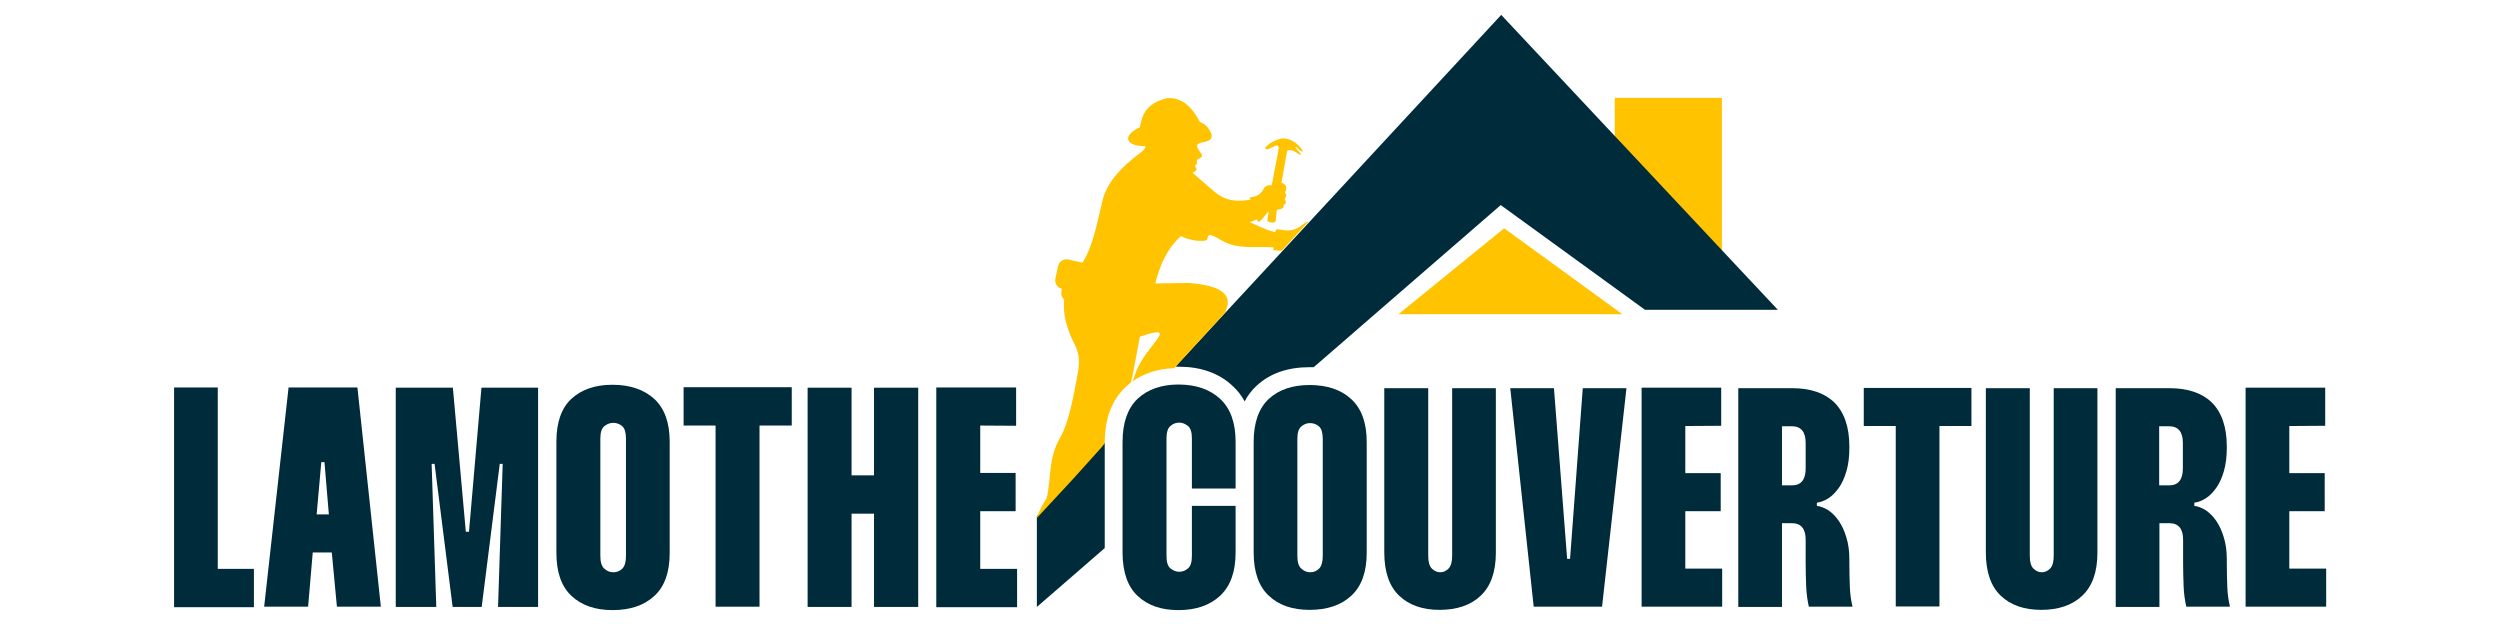 <?xml version="1.0" encoding="utf-8"?>
<!-- Generator: Adobe Illustrator 27.9.3, SVG Export Plug-In . SVG Version: 9.03 Build 53313)  -->
<svg version="1.1"
	 id="svg2" xmlns:svg="http://www.w3.org/2000/svg" xmlns:sodipodi="http://sodipodi.sourceforge.net/DTD/sodipodi-0.dtd" xmlns:rdf="http://www.w3.org/1999/02/22-rdf-syntax-ns#" xmlns:cc="http://creativecommons.org/ns#" xmlns:inkscape="http://www.inkscape.org/namespaces/inkscape" xmlns:dc="http://purl.org/dc/elements/1.1/"
	 xmlns="http://www.w3.org/2000/svg" xmlns:xlink="http://www.w3.org/1999/xlink" x="0px" y="0px" viewBox="0 0 1024 256"
	 style="enable-background:new 0 0 1024 256;" xml:space="preserve">
<style type="text/css">
	.st0{fill:#002B3A;}
	.st1{fill:#FFC300;}
</style>
<g>
	<g>
		<path class="st0" d="M89.2,158.7V233H104v15.7H71.3v-90H89.2z"/>
		<path class="st0" d="M146.4,158.7l9.6,89.8h-18l-2.1-22.2h-7.8l-1.9,22.2h-18l10-89.8H146.4z M134.7,210.7l-1.8-21.4h-1.3
			l-1.9,21.4H134.7z"/>
		<path class="st0" d="M185.5,158.8l5.3,59h1.3l5.1-59h23.2v89.8h-16.4l1.9-58.6h-1.2l-7.4,58.6h-11.9l-7.4-58.6h-1.2l1.9,58.6
			h-16.6v-89.8H185.5z"/>
		<path class="st0" d="M227.9,180.9c0-8,2.1-13.8,6.2-17.6c4.2-3.8,9.7-5.7,16.8-5.7c7.2,0,12.9,2,17.1,5.8
			c4.2,3.9,6.3,9.7,6.3,17.5v45.6c0,7.9-2.1,13.8-6.3,17.6c-4.2,3.9-9.9,5.8-17.1,5.8c-7,0-12.6-1.9-16.8-5.8
			c-4.2-3.9-6.2-9.8-6.2-17.7V180.9z M245.9,227.7c0,2.5,0.5,4.2,1.6,5.2c1.1,1,2.3,1.5,3.7,1.5c1.5,0,2.7-0.5,3.7-1.5
			c1-1,1.5-2.7,1.5-5.2v-48c0-2.5-0.5-4.2-1.5-5.1c-1-0.9-2.3-1.4-3.7-1.4c-1.4,0-2.6,0.5-3.7,1.4c-1.1,0.9-1.6,2.6-1.6,5.1V227.7z"
			/>
		<path class="st0" d="M324.3,174.3h-13.2v74.2h-18v-74.2H280v-15.7h44.3V174.3z"/>
		<path class="st0" d="M376.1,158.8v89.8H358v-38.2h-9.2v38.2h-18v-89.8h18v35.9h9.2v-35.9H376.1z"/>
		<path class="st0" d="M401.5,174.3v19.4H416v15.7h-14.5V233h15.1v15.7h-33.1v-90h32.7v15.7L401.5,174.3L401.5,174.3z"/>
	</g>
	
		<rect id="rect7092_00000076567121358709402100000016476221158960856480_" x="661.4" y="40.1" class="st1" width="43.9" height="75.1"/>
	
		<path id="rect7096_00000003788089475266505660000009187702381313723307_" inkscape:connector-curvature="0" sodipodi:nodetypes="cccc" class="st1" d="
		M616.1,93.5l-43.3,35.2l91.7,0L616.1,93.5z"/>
	<g>
		<g>
			<path class="st0" d="M482.8,150.2c9,0,16.5,2.6,22.1,7.9c2,1.8,3.6,3.9,4.9,6.3c1.3-2.4,2.9-4.6,4.9-6.4
				c5.5-5.1,12.8-7.6,21.7-7.6c0.6,0,1.1,0,1.7,0L614.7,84l59.1,42.9h54.4L614.9,6.1L481.4,150.2
				C481.9,150.2,482.3,150.2,482.8,150.2z"/>
			<polygon class="st0" points="452.5,181.4 424.7,211.5 424.7,248.6 452.5,224.5 			"/>
		</g>
		<path class="st1" d="M451.4,183c0.4-0.5,0.7-1.1,1.1-1.6c0-9.9,2.9-17.6,8.6-22.9c0.7-0.7,1.5-1.3,2.2-1.9c0.1-1,0.4-2,0.6-2.8
			l3-15.9c2.5-0.8,4.3-1.4,5.6-1.6c8-1.6-5,7.5-7.8,17.8l-0.8,2.1c4.7-3.3,10.4-5.2,17.1-5.4l20.8-22.7c0.2-0.5,0.4-1.1,0.6-1.7
			c2.7-7.3-5.7-9.7-15.4-10.5l-13.8,0.2c1.8-7.2,4.6-14,10.5-19.4c4.3,2.3,10.7,2.4,10.8,1.3c0.4-2.5,1-1.9,3.7-0.8
			c5.5,3.6,9.4,4.1,16.8,4c2.7,0,4.8,0,6.5,0.1c0.3,0-0.1,1.2,0.2,1.2c1.3,0.1,2.4,0.2,3.3,0.2l11.1-12.1c-0.4,0.1-0.8,0.3-1.3,0.5
			c-2.4,1.9-4.4,3.4-7.9,3.3c-1.3-0.1-2.4-0.4-3.6-0.5c-1-0.1-0.7,1.3-1.1,1.2c-3.9-1-7-2.7-10.4-4.1c1-0.3,2-0.6,2.8-1.1
			c0.3-0.2,0.7,1.1,1,1c1.5-0.8,2.8-3.3,4.1-4.3l-0.6,3.5c-0.1,1.2,3.3,1.4,3.4,0.5l0.5-4.6c1.2-0.4,3-0.2,2.8-2.1
			c1.6-0.7,0.7-1.5,0.4-2.3c0.3-0.8,1.2-1.6,0.1-2.7c1.2-2.1,0.4-3.4-1.4-4.1l2.2-12.4c0.2-1.1,0.7-0.9,1.3-0.9c0.7,0,1.6,0.3,2.6,1
			c1.6,1.2,3.1,1.6,0.2-1.3c-0.9-0.9-0.7-1.6,0.2-0.6c2,2.1,3.6,2.2,0.3-1.2c-1.7-1.7-4.7-3.1-7.1-2.6c-2.1,0.5-3.9,1.4-5.5,2.8
			c-1.7,1.5-0.4,1.8,0.5,1.4c1.7-0.7,3.5-1.9,3.9-1.2c0.7,1.1-0.2,1.5,0.1,2.1l-2.7,14c-1.4-0.1-2.7,0.1-3.4,1.6
			c-1.5,3-4.1,3.1-5.6,3.4c-0.4,0.1,0.6,0.8,0.2,0.9c-4.9,0.8-9.8,0.9-14.8-3.4l-8.8-7.6c1.2-0.6,2.1-1.3,1.3-2.2
			c-0.4-0.4-0.4-0.7,0-1c0.9-0.6,0-2,0.7-2.3c2.1-1,2.3-1.5,1-3.1c-2-2.7-1.2-3.4,0.7-3.8c2.7-0.6,6.1-1.1,2.7-5.9
			c-0.9-1.3-2.5-2.3-3.4-2.5c-4.5-8.7-9.7-10.3-13.9-9.7c-7.7,2.1-9.7,6.1-10.7,11.8c-8.4,4.1-4.6,8,2,7.7c0.5,0.7,0.2,1-1.3,2.4
			c-9.6,7.1-14.5,13.4-16.1,20.3c-2.3,9.5-3.8,18.3-8.1,25.1l-5.8-1.3c-1.9-0.4-3.8,0.8-4.2,2.7l-1.1,5.1c-0.4,1.9,0.8,3.8,2.7,4.2
			l0,0l-0.2,1.1c-0.3,1.3,0.2,2.5,1.1,3.4c-0.6,5.6,0.9,11.4,3.9,17.5c1.7,3.4,2.9,6.3,1.6,12.8c-1.5,8.7-3.7,20.4-7.3,26.4
			c-4.9,8.7-3.4,16.4-5.4,24.6c-1.7,2.5-3.1,5.4-4.3,8.4l15.3-16.5L451.4,183z"/>
	</g>
	<g>
		<path class="st0" d="M477.8,227.7c0,2.5,0.5,4.2,1.6,5.1s2.3,1.4,3.6,1.4c1.4,0,2.6-0.5,3.6-1.4c1.1-0.9,1.6-2.6,1.6-5.1v-20.5
			h17.9v19.1c0,7.9-2.1,13.7-6.3,17.7c-4.2,3.9-9.9,5.9-17.1,5.9c-7,0-12.6-1.9-16.7-5.8c-4.1-3.8-6.2-9.8-6.2-17.8V181
			c0-7.9,2.1-13.8,6.2-17.7c4.1-3.8,9.7-5.8,16.7-5.8c7.2,0,12.9,2,17.1,5.9c4.2,3.9,6.3,9.8,6.3,17.5v19.2h-17.9v-20.5
			c0-2.5-0.5-4.2-1.6-5.1c-1.1-0.9-2.3-1.4-3.6-1.4c-1.4,0-2.6,0.5-3.6,1.4c-1.1,0.9-1.6,2.6-1.6,5.1V227.7z"/>
		<path class="st0" d="M513.5,181c0-7.9,2.1-13.8,6.2-17.6s9.7-5.7,16.7-5.7c7.2,0,12.9,1.9,17.1,5.8c4.2,3.9,6.3,9.7,6.3,17.5v45.4
			c0,7.9-2.1,13.7-6.3,17.6c-4.2,3.9-9.9,5.8-17.1,5.8c-7,0-12.6-1.9-16.7-5.8c-4.1-3.8-6.2-9.7-6.2-17.7V181z M531.4,227.7
			c0,2.5,0.5,4.2,1.6,5.2c1.1,1,2.3,1.5,3.6,1.5c1.5,0,2.7-0.5,3.7-1.5c1-1,1.5-2.7,1.5-5.2v-47.9c0-2.5-0.5-4.2-1.5-5.1
			c-1-0.9-2.3-1.4-3.7-1.4c-1.4,0-2.6,0.5-3.6,1.4c-1.1,0.9-1.6,2.6-1.6,5.1V227.7z"/>
		<path class="st0" d="M585,159v68.7c0,2.5,0.5,4.2,1.5,5.2c1,1,2.2,1.5,3.4,1.5c1.3,0,2.4-0.5,3.4-1.5s1.5-2.7,1.5-5.2V159h17.9
			v67.4c0,7.9-2.1,13.7-6.2,17.6c-4.1,3.9-9.8,5.8-16.8,5.8c-7,0-12.5-1.9-16.6-5.8c-4-3.8-6.1-9.7-6.1-17.7V159H585z"/>
		<path class="st0" d="M636.5,159l5.4,69.9h1.2l5.2-69.9h17.9l-10,89.5h-28l-9.6-89.5H636.5z"/>
		<path class="st0" d="M690.3,174.5v19.3h14.5v15.6h-14.5v23.5h15.1v15.6h-33v-89.7H705v15.6L690.3,174.5L690.3,174.5z"/>
		<path class="st0" d="M734.1,159c7.5,0,13.3,2,17.3,5.9c4,4,6.1,10,6.1,18v0.6c0,3.6-0.4,6.7-1.2,9.5c-0.8,2.7-1.8,5-3.1,6.8
			c-1.3,1.8-2.7,3.3-4.3,4.3c-1.6,1-3.1,1.6-4.7,1.8v1.3c1.5,0.2,3.1,0.8,4.7,1.8c1.6,1.1,3,2.5,4.3,4.4c1.3,1.9,2.3,4.1,3.1,6.8
			c0.8,2.6,1.2,5.6,1.2,8.8v1.3c0,3.8,0.1,7.2,0.2,10.1c0.1,2.9,0.5,5.6,1.1,8.1h-17.9c-0.6-2.7-1-5.6-1.1-8.6
			c-0.1-3-0.2-6.2-0.2-9.7V221c0-4.4-1.9-6.7-5.6-6.7h-4.1v34.3H712V159H734.1z M729.9,198.8h4.1c3.7,0,5.6-2.3,5.6-6.9v-10.5
			c0-4.5-1.9-6.8-5.6-6.8h-4.1V198.8z"/>
		<path class="st0" d="M807.6,174.5h-13.2v73.9h-17.9v-73.9h-13.1v-15.6h44.1V174.5z"/>
		<path class="st0" d="M831.4,159v68.7c0,2.5,0.5,4.2,1.5,5.2c1,1,2.2,1.5,3.4,1.5c1.3,0,2.4-0.5,3.4-1.5s1.5-2.7,1.5-5.2V159h17.9
			v67.4c0,7.9-2.1,13.7-6.2,17.6c-4.1,3.9-9.8,5.8-16.8,5.8c-7,0-12.5-1.9-16.6-5.8c-4-3.8-6.1-9.7-6.1-17.7V159H831.4z"/>
		<path class="st0" d="M888.7,159c7.5,0,13.3,2,17.3,5.9c4,4,6.1,10,6.1,18v0.6c0,3.6-0.4,6.7-1.2,9.5c-0.8,2.7-1.8,5-3.1,6.8
			c-1.3,1.8-2.7,3.3-4.3,4.3c-1.6,1-3.1,1.6-4.7,1.8v1.3c1.5,0.2,3.1,0.8,4.7,1.8c1.6,1.1,3,2.5,4.3,4.4c1.3,1.9,2.3,4.1,3.1,6.8
			c0.8,2.6,1.2,5.6,1.2,8.8v1.3c0,3.8,0.1,7.2,0.2,10.1c0.1,2.9,0.5,5.6,1.1,8.1h-17.9c-0.6-2.7-1-5.6-1.1-8.6
			c-0.1-3-0.2-6.2-0.2-9.7V221c0-4.4-1.9-6.7-5.6-6.7h-4.1v34.3h-17.9V159H888.7z M884.4,198.8h4.1c3.7,0,5.6-2.3,5.6-6.9v-10.5
			c0-4.5-1.9-6.8-5.6-6.8h-4.1V198.8z"/>
		<path class="st0" d="M937.7,174.5v19.3h14.5v15.6h-14.5v23.5h15.1v15.6h-33v-89.7h32.6v15.6L937.7,174.5L937.7,174.5z"/>
	</g>
</g>
</svg>
